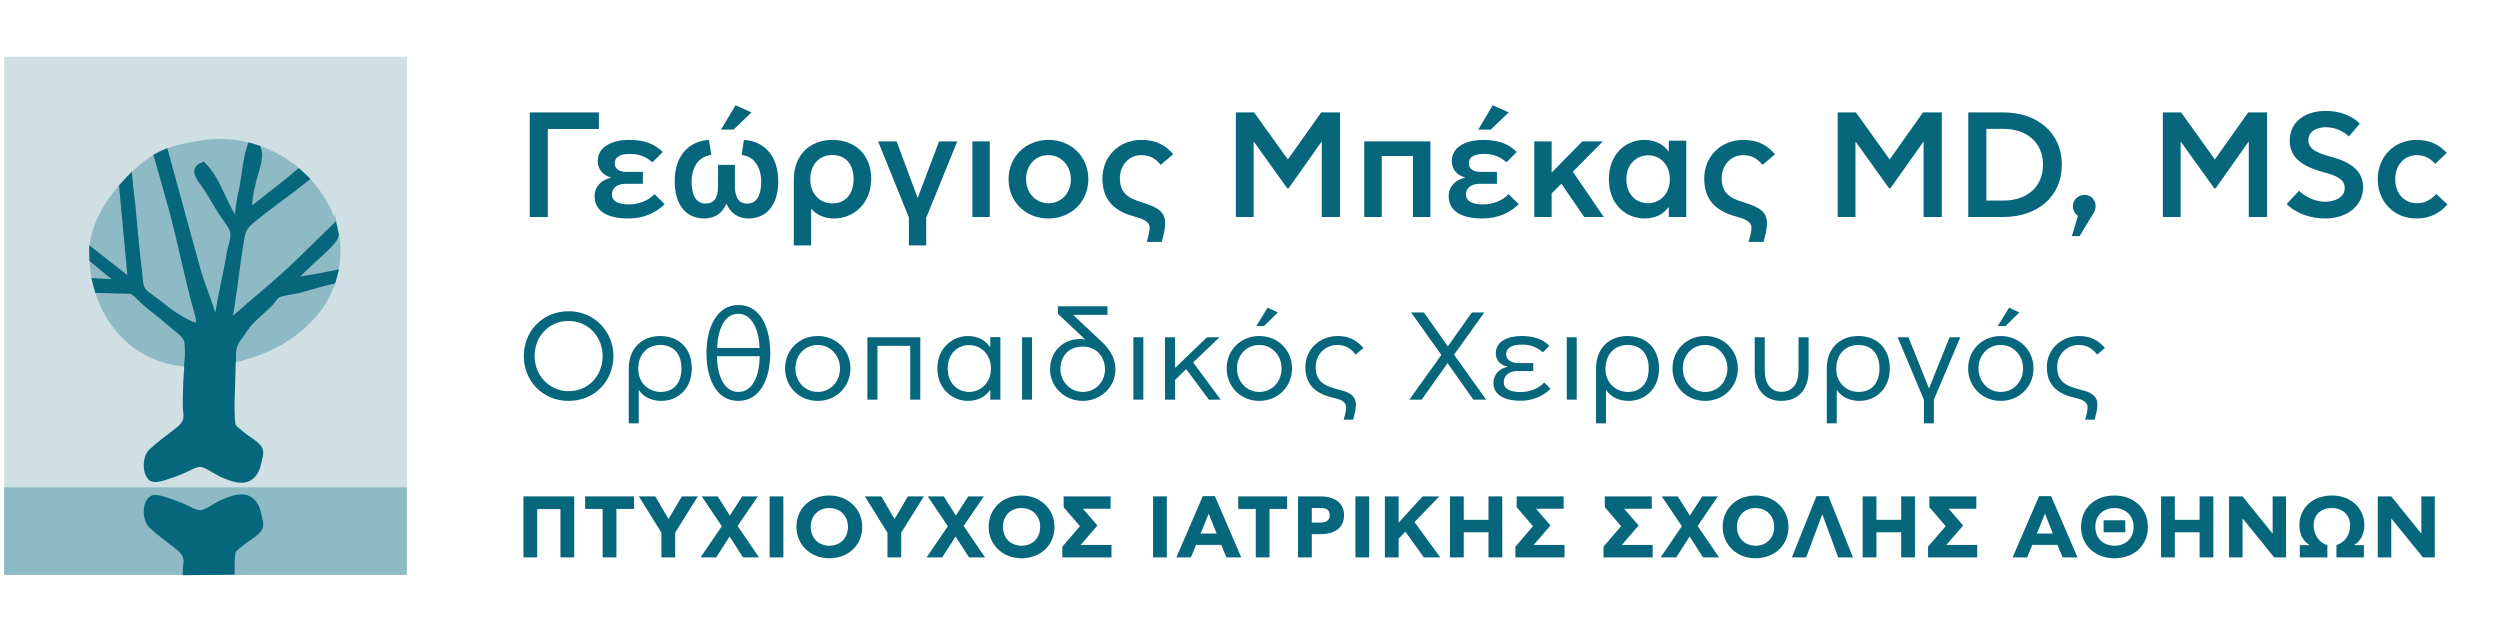 <?xml version="1.0" encoding="utf-8"?>
<!-- Generator: Adobe Illustrator 16.0.0, SVG Export Plug-In . SVG Version: 6.00 Build 0)  -->
<!DOCTYPE svg PUBLIC "-//W3C//DTD SVG 1.1//EN" "http://www.w3.org/Graphics/SVG/1.1/DTD/svg11.dtd">
<svg version="1.1" id="Layer_1" xmlns="http://www.w3.org/2000/svg" xmlns:xlink="http://www.w3.org/1999/xlink" x="0px" y="0px"
	 width="602.235px" height="153.02px" viewBox="0 0 602.235 153.02" enable-background="new 0 0 602.235 153.02"
	 xml:space="preserve">
<g>
	<rect x="1" y="117.346" fill-rule="evenodd" clip-rule="evenodd" fill="#8EBAC5" width="97" height="21.145"/>
	<rect x="1" y="13.668" fill-rule="evenodd" clip-rule="evenodd" fill="#CFDFE3" width="97" height="103.678"/>
	<path fill-rule="evenodd" clip-rule="evenodd" fill="#06677C" stroke="#06677C" stroke-width="2" stroke-miterlimit="10" d="
		M55.732,133.063c0.138-0.995,1.573-1.872,2.522-2.679c1.305-1.105,3.009-1.879,3.953-3.213c0.519-0.732-0.086-2.336-0.332-3.517
		c-0.369-1.769-1.449-3.328-3.175-3.539c-1.458-0.179-3.105,0.442-4.54,1.026c-1.696,0.691-3.188,1.894-4.893,2.553
		c-1.381,0.533-2.723-0.125-4.068-0.808c-1.916-0.974-3.988-1.663-6.044-2.321c-0.82-0.262-2.164-0.506-2.591-0.08
		c-1.368,1.367-1.211,4.677,0.224,5.994c1.746,1.602,3.661,3.025,5.551,4.465c1.657,1.262,3.147,2.447,2.829,4.957
		c-0.069,0.548-0.106,1.099-0.126,1.651l10.465-0.111C55.495,135.971,55.534,134.504,55.732,133.063z"/>
	<g>
		<path fill="#06677C" d="M127.611,27.077h16.666v3.995h-12.311v21.201h-4.355V27.077z"/>
		<path fill="#06677C" d="M147.159,42.734c-1.979-0.504-3.168-2.016-3.168-3.923c0-3.708,3.888-5.111,7.56-5.111
			c3.852,0,6.19,1.043,8.099,2.916l-2.483,2.482c-1.764-1.512-3.312-2.016-5.544-2.016c-1.619,0-3.527,0.433-3.527,2.268
			c0,1.513,1.368,2.052,2.771,2.052h3.996v2.88h-4.176c-2.088,0-3.275,1.045-3.275,2.556c0,1.728,1.691,2.412,4.14,2.412
			c2.304,0,4.715-0.972,6.119-2.483l2.447,2.411c-2.016,2.016-5.039,3.456-8.675,3.456c-5.651,0-8.207-2.088-8.207-5.399
			c0-2.268,1.62-3.924,3.924-4.428V42.734z"/>
		<path fill="#06677C" d="M178.657,37.334l0.54-3.635c5.22,0.323,8.279,4.211,8.279,9.935c0,5.723-2.808,8.999-7.163,8.999
			c-1.8,0-4.031-0.684-5.327-3.563c-1.26,2.915-3.527,3.563-5.327,3.563c-4.392,0-7.128-3.276-7.128-8.999
			c0-5.724,3.024-9.611,8.243-9.935l0.576,3.635c-3.852,0.433-4.751,4.14-4.751,6.336c0,3.419,1.115,5.363,3.383,5.363
			c1.944,0,2.988-1.225,2.988-4.176V39.71h4.067v5.147c0,2.916,1.044,4.176,2.951,4.176c2.304,0,3.384-1.944,3.384-5.363
			C183.373,41.474,182.472,37.767,178.657,37.334z M177.181,25.348l3.852,1.729l-4.319,4.139h-3.023L177.181,25.348z"/>
		<path fill="#06677C" d="M195.399,50.293v8.818h-4.176V43.167c0-5.615,3.708-9.467,9.287-9.467c5.327,0,9.358,3.419,9.358,9.358
			c0,6.155-4.428,9.575-8.963,9.575c-2.34,0-4.247-0.864-5.471-2.34H195.399z M205.622,43.167c0-3.564-1.872-5.832-5.147-5.832
			c-3.132,0-5.291,2.34-5.291,5.903c0,3.348,2.231,5.76,5.327,5.76C203.677,48.998,205.622,46.73,205.622,43.167z"/>
		<path fill="#06677C" d="M226.214,34.059h4.391l-7.486,18.394v6.659h-4.176v-6.73l-7.415-18.322h4.463l5.04,13.534h0.072
			L226.214,34.059z"/>
		<path fill="#06677C" d="M234.244,34.059h4.176v18.214h-4.176V34.059z"/>
		<path fill="#06677C" d="M242.955,43.167c0-5.363,4.104-9.467,9.611-9.467c5.543,0,9.61,4.104,9.61,9.467
			c0,5.398-4.104,9.467-9.646,9.467C247.023,52.633,242.955,48.565,242.955,43.167z M257.965,43.167
			c0-3.168-2.268-5.796-5.436-5.796c-3.239,0-5.363,2.592-5.363,5.796c0,3.167,2.231,5.795,5.399,5.795
			C255.805,48.961,257.965,46.37,257.965,43.167z"/>
		<path fill="#06677C" d="M280.68,53.821c0,1.332-0.359,2.699-0.827,4.464h-3.6c0.396-1.548,0.684-2.412,0.684-3.456
			c0-1.584-1.943-2.195-3.779-2.699c-4.932-1.332-7.596-4.139-7.596-9.144c0-5.147,3.852-9.286,9.432-9.286
			c3.599,0,5.831,1.367,7.631,3.455l-3.023,2.556c-1.225-1.476-2.556-2.34-4.68-2.34c-3.023,0-5.147,2.52-5.147,5.508
			c0,3.275,1.512,4.787,5.436,5.903C278.953,49.933,280.68,51.049,280.68,53.821z"/>
		<path fill="#06677C" d="M310.417,45.362h-0.324l-8.027-11.194h-0.071v18.105h-4.284V27.077h4.392l8.136,11.338l8.026-11.338h4.535
			v25.196h-4.391V34.167h-0.072L310.417,45.362z"/>
		<path fill="#06677C" d="M328.635,34.059h15.945v18.214h-4.211V37.586h-7.523v14.687h-4.211V34.059z"/>
		<path fill="#06677C" d="M352.898,42.734c-1.979-0.504-3.168-2.016-3.168-3.923c0-3.708,3.888-5.111,7.56-5.111
			c3.852,0,6.19,1.043,8.099,2.916l-2.483,2.482c-1.764-1.512-3.312-2.016-5.544-2.016c-1.619,0-3.527,0.433-3.527,2.268
			c0,1.513,1.368,2.052,2.771,2.052h3.996v2.88h-4.176c-2.088,0-3.275,1.045-3.275,2.556c0,1.728,1.691,2.412,4.14,2.412
			c2.304,0,4.715-0.972,6.119-2.483l2.447,2.411c-2.016,2.016-5.039,3.456-8.675,3.456c-5.651,0-8.207-2.088-8.207-5.399
			c0-2.268,1.62-3.924,3.924-4.428V42.734z M359.594,25.348l3.852,1.729l-4.32,4.139h-3.023L359.594,25.348z"/>
		<path fill="#06677C" d="M373.778,41.583l7.379-7.523h4.968l-7.235,7.309l7.451,10.905h-4.715l-5.508-8.027l-2.34,2.34v5.688
			h-4.175V34.059h4.175V41.583z"/>
		<path fill="#06677C" d="M387.567,43.167c0-6.228,4.248-9.467,8.495-9.467c2.664,0,4.571,1.043,5.867,2.735h0.072v-2.556h4.212
			v18.394h-4.212v-2.34h-0.072c-1.224,1.62-3.096,2.7-5.759,2.7C391.852,52.633,387.567,49.429,387.567,43.167z M402.254,43.202
			c0-3.743-2.52-5.795-5.22-5.795c-2.771,0-5.255,2.124-5.255,5.76c0,3.707,2.376,5.795,5.255,5.795
			C399.734,48.961,402.254,46.801,402.254,43.202z"/>
		<path fill="#06677C" d="M425.653,53.821c0,1.332-0.359,2.699-0.827,4.464h-3.6c0.396-1.548,0.684-2.412,0.684-3.456
			c0-1.584-1.943-2.195-3.779-2.699c-4.932-1.332-7.596-4.139-7.596-9.144c0-5.147,3.852-9.286,9.432-9.286
			c3.599,0,5.831,1.367,7.631,3.455l-3.023,2.556c-1.225-1.476-2.556-2.34-4.68-2.34c-3.023,0-5.147,2.52-5.147,5.508
			c0,3.275,1.512,4.787,5.436,5.903C423.926,49.933,425.653,51.049,425.653,53.821z"/>
		<path fill="#06677C" d="M455.39,45.362h-0.324l-8.027-11.194h-0.071v18.105h-4.284V27.077h4.392l8.136,11.338l8.026-11.338h4.535
			v25.196h-4.391V34.167h-0.072L455.39,45.362z"/>
		<path fill="#06677C" d="M482.57,52.273h-8.424V27.077h8.424c8.099,0,14.109,4.787,14.109,12.598
			C496.68,47.486,490.669,52.273,482.57,52.273z M482.534,31.036h-4.032v17.277h4.104c5.615,0,9.539-3.203,9.539-8.639
			S488.149,31.036,482.534,31.036z"/>
		<path fill="#06677C" d="M500.571,51.985c-0.72-0.468-1.224-1.332-1.224-2.304c0-1.512,1.224-2.735,2.771-2.735
			c1.584,0,2.699,1.188,2.699,2.663c0,0.433-0.036,1.009-0.504,1.729l-3.348,5.543h-1.871L500.571,51.985z"/>
		<path fill="#06677C" d="M533.725,45.362H533.4l-8.027-11.194h-0.071v18.105h-4.284V27.077h4.392l8.136,11.338l8.026-11.338h4.535
			v25.196h-4.391V34.167h-0.072L533.725,45.362z"/>
		<path fill="#06677C" d="M560.078,52.633c-3.348,0-6.947-1.152-9.251-3.492l3.023-3.203c1.332,1.439,3.924,2.663,6.191,2.663
			s4.787-0.972,4.787-3.274c0-1.908-1.476-2.881-4.751-3.744c-4.319-1.152-8.495-2.952-8.495-7.667c0-4.716,3.852-7.199,8.711-7.199
			c3.06,0,6.155,1.008,8.171,3.06l-2.628,3.096c-1.26-1.26-3.491-2.231-5.507-2.231c-2.304,0-4.248,1.043-4.248,3.131
			c0,1.944,1.656,3.023,5.58,4.032c3.959,1.043,7.595,3.023,7.595,7.234C569.257,50.113,564.793,52.633,560.078,52.633z"/>
		<path fill="#06677C" d="M589.596,49.25c-1.836,1.979-3.996,3.384-7.487,3.384c-5.399,0-9.323-4.032-9.323-9.467
			c0-5.399,3.924-9.467,9.359-9.467c3.419,0,5.615,1.331,7.271,3.131l-2.771,2.628c-1.224-1.296-2.592-2.088-4.463-2.088
			c-2.988,0-5.184,2.376-5.184,5.796c0,3.492,2.195,5.795,5.255,5.795c1.944,0,3.348-0.864,4.644-2.231L589.596,49.25z"/>
		<path fill="#06677C" d="M126.177,85.773c0-5.819,4.351-10.799,10.83-10.799c6.18,0,10.77,4.92,10.77,10.799
			c0,5.82-4.35,10.8-10.83,10.8C130.618,96.573,126.177,91.653,126.177,85.773z M145.167,85.773c0-4.649-3.479-8.459-8.22-8.459
			c-4.739,0-8.159,3.75-8.159,8.459c0,4.62,3.479,8.46,8.22,8.46C141.747,94.233,145.167,90.483,145.167,85.773z"/>
		<path fill="#06677C" d="M153.867,93.963v8.01h-2.399V88.744c0-4.83,3.149-7.8,7.59-7.8c4.229,0,7.59,2.729,7.59,7.8
			c0,5.13-3.601,7.829-7.32,7.829c-2.34,0-4.289-0.93-5.43-2.609H153.867z M164.157,88.744c0-3.601-1.979-5.641-5.1-5.641
			c-3.03,0-5.31,2.16-5.31,5.76c0,3.45,2.55,5.55,5.43,5.55C162.147,94.413,164.157,92.403,164.157,88.744z"/>
		<path fill="#06677C" d="M177.836,96.573c-5.279,0-7.649-5.34-7.649-11.489c0-6.09,2.43-11.609,7.68-11.609
			c5.37,0,7.68,5.46,7.68,11.609C185.546,91.204,183.146,96.573,177.836,96.573z M177.867,94.413c3.51,0,5.069-3.899,5.13-8.609
			h-10.29C172.797,90.543,174.447,94.413,177.867,94.413z M177.836,75.575c-3.329,0-4.949,3.869-5.069,8.25h10.199
			C182.817,79.444,181.167,75.575,177.836,75.575z"/>
		<path fill="#06677C" d="M189.117,88.744c0-4.351,3.33-7.8,7.859-7.8c4.53,0,7.89,3.449,7.89,7.8c0,4.35-3.359,7.829-7.89,7.829
			C192.447,96.573,189.117,93.093,189.117,88.744z M202.346,88.744c0-3.12-2.311-5.641-5.37-5.641c-3.18,0-5.37,2.521-5.37,5.641
			c0,3.149,2.28,5.669,5.37,5.669C200.126,94.413,202.346,91.893,202.346,88.744z"/>
		<path fill="#06677C" d="M208.947,81.244h12.749v15.029h-2.43v-12.96h-7.89v12.96h-2.43V81.244z"/>
		<path fill="#06677C" d="M225.806,88.744c0-4.98,3.72-7.8,7.35-7.8c2.43,0,4.17,0.989,5.31,2.609h0.09v-2.34h2.431v15.06h-2.431
			v-2.28h-0.09c-1.08,1.53-2.85,2.58-5.31,2.58C229.526,96.573,225.806,93.753,225.806,88.744z M238.706,88.773
			c0-3.6-2.55-5.64-5.25-5.64c-2.76,0-5.16,2.04-5.16,5.61c0,3.6,2.37,5.669,5.16,5.669
			C236.156,94.413,238.706,92.343,238.706,88.773z"/>
		<path fill="#06677C" d="M246.206,81.244h2.4v15.029h-2.4V81.244z"/>
		<path fill="#06677C" d="M265.555,82.473c1.739,1.65,3.149,3.811,3.149,6.48c0,4.26-3.479,7.619-7.89,7.619
			c-4.319,0-7.859-3.33-7.859-7.619c0-4.17,3.029-7.29,7.199-7.29c0.3,0,1.021,0.06,1.261,0.12l-6.57-6.18v-1.83h11.939v2.07h-8.279
			L265.555,82.473z M266.185,88.983c0-2.819-1.83-5.489-5.37-5.489c-3.569,0-5.37,2.52-5.37,5.43c0,3.03,2.431,5.489,5.4,5.489
			C263.935,94.413,266.185,91.954,266.185,88.983z"/>
		<path fill="#06677C" d="M273.025,81.244h2.4v15.029h-2.4V81.244z"/>
		<path fill="#06677C" d="M283.075,88.624l7.68-7.38h3.029l-6.359,6.06l6.63,8.97h-2.85l-5.46-7.35l-2.67,2.58v4.77h-2.43V81.244
			h2.43V88.624z"/>
		<path fill="#06677C" d="M295.495,88.744c0-4.351,3.33-7.8,7.859-7.8c4.53,0,7.89,3.449,7.89,7.8c0,4.35-3.359,7.829-7.89,7.829
			C298.825,96.573,295.495,93.093,295.495,88.744z M308.725,88.744c0-3.12-2.311-5.641-5.37-5.641c-3.18,0-5.37,2.521-5.37,5.641
			c0,3.149,2.28,5.669,5.37,5.669C306.505,94.413,308.725,91.893,308.725,88.744z M305.364,74.104l2.46,1.17l-3.33,3.27h-1.859
			L305.364,74.104z"/>
		<path fill="#06677C" d="M326.635,97.443c0,1.17-0.301,2.19-0.66,3.66h-2.311c0.421-1.41,0.601-2.069,0.601-3.061
			c0-1.14-1.11-1.77-2.64-2.1c-4.05-0.899-7.17-2.7-7.17-7.5c0-4.289,3.42-7.499,7.829-7.499c2.91,0,4.71,1.229,6.18,2.881
			l-1.89,1.589c-0.99-1.26-2.279-2.311-4.38-2.311c-2.939,0-5.25,2.28-5.25,5.222c0,3.778,2.28,4.738,5.97,5.639
			C325.435,94.563,326.635,95.613,326.635,97.443z"/>
		<path fill="#06677C" d="M350.273,85.444l7.74,10.829h-3.09l-6.21-8.79l-6.239,8.79h-2.971l7.71-10.77l-7.29-10.229h3.091
			l5.76,8.159l5.789-8.159h3L350.273,85.444z"/>
		<path fill="#06677C" d="M363.175,88.325c-1.95-0.392-2.851-1.741-2.851-3.211c0-2.971,3.03-4.17,6.24-4.17
			c3.12,0,5.13,0.84,6.66,2.34l-1.561,1.59c-1.41-1.2-2.819-1.86-5.069-1.86c-1.92,0-3.78,0.54-3.78,2.37c0,1.23,1.2,2.07,2.88,2.07
			h3.66v1.92h-3.81c-2.19,0-3.301,1.26-3.301,2.67c0,1.83,1.86,2.399,4.11,2.399c1.92,0,4.319-0.78,5.64-2.31l1.53,1.5
			c-1.771,1.83-4.41,2.909-7.2,2.909c-3.989,0-6.569-1.47-6.569-4.289c0-2.01,1.38-3.51,3.42-3.87V88.325z"/>
		<path fill="#06677C" d="M377.424,81.244h2.4v15.029h-2.4V81.244z"/>
		<path fill="#06677C" d="M386.873,93.963v8.01h-2.399V88.744c0-4.83,3.149-7.8,7.59-7.8c4.229,0,7.59,2.729,7.59,7.8
			c0,5.13-3.601,7.829-7.32,7.829c-2.34,0-4.289-0.93-5.43-2.609H386.873z M397.163,88.744c0-3.601-1.979-5.641-5.1-5.641
			c-3.03,0-5.31,2.16-5.31,5.76c0,3.45,2.55,5.55,5.43,5.55C395.153,94.413,397.163,92.403,397.163,88.744z"/>
		<path fill="#06677C" d="M402.894,88.744c0-4.351,3.33-7.8,7.859-7.8c4.53,0,7.89,3.449,7.89,7.8c0,4.35-3.359,7.829-7.89,7.829
			C406.224,96.573,402.894,93.093,402.894,88.744z M416.123,88.744c0-3.12-2.311-5.641-5.37-5.641c-3.18,0-5.37,2.521-5.37,5.641
			c0,3.149,2.28,5.669,5.37,5.669C413.903,94.413,416.123,91.893,416.123,88.744z"/>
		<path fill="#06677C" d="M435.683,89.313c0,4.021-2.069,7.26-6.569,7.26c-4.38,0-6.42-3.239-6.42-7.26v-8.069h2.43v7.949
			c0,3.181,1.38,5.19,4.05,5.19s4.08-2.01,4.08-5.19v-7.949h2.43V89.313z"/>
		<path fill="#06677C" d="M442.463,93.963v8.01h-2.4V88.744c0-4.83,3.149-7.8,7.59-7.8c4.229,0,7.59,2.729,7.59,7.8
			c0,5.13-3.601,7.829-7.32,7.829c-2.34,0-4.289-0.93-5.43-2.609H442.463z M452.752,88.744c0-3.601-1.979-5.641-5.1-5.641
			c-3.03,0-5.31,2.16-5.31,5.76c0,3.45,2.55,5.55,5.43,5.55C450.742,94.413,452.752,92.403,452.752,88.744z"/>
		<path fill="#06677C" d="M469.643,81.244h2.579l-6.359,15.029v5.7h-2.399v-5.67l-6.33-15.06h2.609l4.92,12.3h0.03L469.643,81.244z"
			/>
		<path fill="#06677C" d="M474.112,88.744c0-4.351,3.33-7.8,7.859-7.8c4.53,0,7.89,3.449,7.89,7.8c0,4.35-3.359,7.829-7.89,7.829
			C477.442,96.573,474.112,93.093,474.112,88.744z M487.342,88.744c0-3.12-2.311-5.641-5.37-5.641c-3.18,0-5.37,2.521-5.37,5.641
			c0,3.149,2.28,5.669,5.37,5.669C485.122,94.413,487.342,91.893,487.342,88.744z M483.981,74.104l2.46,1.17l-3.33,3.27h-1.859
			L483.981,74.104z"/>
		<path fill="#06677C" d="M505.253,97.443c0,1.17-0.301,2.19-0.66,3.66h-2.311c0.421-1.41,0.601-2.069,0.601-3.061
			c0-1.14-1.11-1.77-2.64-2.1c-4.05-0.899-7.17-2.7-7.17-7.5c0-4.289,3.42-7.499,7.829-7.499c2.91,0,4.71,1.229,6.18,2.881
			l-1.89,1.589c-0.99-1.26-2.279-2.311-4.38-2.311c-2.939,0-5.25,2.28-5.25,5.222c0,3.778,2.28,4.738,5.971,5.639
			C504.053,94.563,505.253,95.613,505.253,97.443z"/>
		<path fill="#06677C" d="M126.087,119.577h12.24v14.696h-3.316v-11.632h-5.606v11.632h-3.317V119.577z"/>
		<path fill="#06677C" d="M148.494,122.599v11.674h-3.317v-11.674h-4.22v-3.022h11.778v3.022H148.494z"/>
		<path fill="#06677C" d="M164.263,119.577h3.842l-5.459,8.733v5.963h-3.316v-5.963l-5.438-8.733h3.968l3.15,5.416h0.041
			L164.263,119.577z"/>
		<path fill="#06677C" d="M177.683,126.694l5.164,7.579h-3.863l-3.232-5.019l-3.234,5.019h-3.758l5.123-7.517l-4.85-7.18h3.863
			l2.918,4.618l2.981-4.618h3.759L177.683,126.694z"/>
		<path fill="#06677C" d="M185.39,119.577h3.317v14.696h-3.317V119.577z"/>
		<path fill="#06677C" d="M191.858,126.924c0-4.305,3.212-7.559,7.937-7.559c4.514,0,7.916,3.254,7.916,7.559
			s-3.234,7.559-7.958,7.559C195.238,134.483,191.858,131.229,191.858,126.924z M204.267,126.924c0-2.709-1.911-4.535-4.515-4.535
			s-4.451,1.826-4.451,4.535s1.89,4.535,4.493,4.535S204.267,129.633,204.267,126.924z"/>
		<path fill="#06677C" d="M218.715,119.577h3.843l-5.459,8.733v5.963h-3.318v-5.963l-5.438-8.733h3.969l3.148,5.416h0.043
			L218.715,119.577z"/>
		<path fill="#06677C" d="M232.134,126.694l5.164,7.579h-3.863l-3.232-5.019l-3.234,5.019h-3.758l5.123-7.517l-4.85-7.18h3.863
			l2.918,4.618l2.981-4.618h3.759L232.134,126.694z"/>
		<path fill="#06677C" d="M238.163,126.924c0-4.305,3.212-7.559,7.937-7.559c4.514,0,7.916,3.254,7.916,7.559
			s-3.234,7.559-7.958,7.559C241.542,134.483,238.163,131.229,238.163,126.924z M250.572,126.924c0-2.709-1.911-4.535-4.515-4.535
			s-4.451,1.826-4.451,4.535s1.89,4.535,4.493,4.535S250.572,129.633,250.572,126.924z"/>
		<path fill="#06677C" d="M256.222,119.577h11.316v2.98h-6.656l3.486,4.031l-4.053,4.682h7.433v3.003h-11.842v-2.583l4.241-4.934
			l-3.926-4.577V119.577z"/>
		<path fill="#06677C" d="M277.767,119.577h3.317v14.696h-3.317V119.577z"/>
		<path fill="#06677C" d="M283.375,134.273l6.383-14.761h2.896l6.363,14.761h-3.591l-1.238-3.023h-6.068l-1.238,3.023H283.375z
			 M289.232,128.52h3.842l-1.889-4.725h-0.043L289.232,128.52z"/>
		<path fill="#06677C" d="M305.822,122.599v11.674h-3.317v-11.674h-4.22v-3.022h11.778v3.022H305.822z"/>
		<path fill="#06677C" d="M318.19,128.667h-2.184v5.606h-3.317v-14.696h5.417c3.087,0,5.669,1.363,5.669,4.534
			C323.775,127.302,321.318,128.667,318.19,128.667z M318.022,122.368h-2.016v3.527h2.036c1.135,0,2.289-0.377,2.289-1.784
			C320.332,122.663,319.262,122.368,318.022,122.368z"/>
		<path fill="#06677C" d="M326.508,119.577h3.317v14.696h-3.317V119.577z"/>
		<path fill="#06677C" d="M336.922,125.895l5.773-6.318h4.011l-5.963,6.193l6.215,8.503h-3.968l-4.451-6.194l-1.617,1.68v4.515
			h-3.317v-14.696h3.317V125.895z"/>
		<path fill="#06677C" d="M349.292,119.577h3.317v5.646h5.963v-5.646h3.317v14.696h-3.317v-6.047h-5.963v6.047h-3.317V119.577z"/>
		<path fill="#06677C" d="M365.357,119.577h11.316v2.98h-6.656l3.486,4.031l-4.053,4.682h7.433v3.003h-11.842v-2.583l4.241-4.934
			l-3.926-4.577V119.577z"/>
		<path fill="#06677C" d="M386.588,119.577h11.316v2.98h-6.656l3.486,4.031l-4.053,4.682h7.433v3.003h-11.842v-2.583l4.241-4.934
			l-3.926-4.577V119.577z"/>
		<path fill="#06677C" d="M408.949,126.694l5.166,7.579h-3.863l-3.234-5.019l-3.232,5.019h-3.759l5.123-7.517l-4.851-7.18h3.863
			l2.919,4.618l2.981-4.618h3.758L408.949,126.694z"/>
		<path fill="#06677C" d="M414.979,126.924c0-4.305,3.213-7.559,7.937-7.559c4.515,0,7.915,3.254,7.915,7.559
			s-3.232,7.559-7.957,7.559C418.359,134.483,414.979,131.229,414.979,126.924z M427.387,126.924c0-2.709-1.91-4.535-4.514-4.535
			s-4.451,1.826-4.451,4.535s1.89,4.535,4.493,4.535S427.387,129.633,427.387,126.924z"/>
		<path fill="#06677C" d="M435.096,134.273h-3.443l5.92-14.761h2.898l5.899,14.761h-3.548L439,123.943h-0.041L435.096,134.273z"/>
		<path fill="#06677C" d="M448.704,119.577h3.317v5.646h5.963v-5.646h3.317v14.696h-3.317v-6.047h-5.963v6.047h-3.317V119.577z"/>
		<path fill="#06677C" d="M464.77,119.577h11.316v2.98h-6.656l3.486,4.031l-4.053,4.682h7.433v3.003h-11.842v-2.583l4.241-4.934
			l-3.926-4.577V119.577z"/>
		<path fill="#06677C" d="M484.824,134.273l6.383-14.761h2.896l6.362,14.761h-3.591l-1.238-3.023h-6.068l-1.238,3.023H484.824z
			 M490.682,128.52h3.842l-1.889-4.725h-0.043L490.682,128.52z"/>
		<path fill="#06677C" d="M501.308,126.924c0-4.535,3.339-7.559,8.063-7.559c4.535,0,8.042,3.023,8.042,7.559
			s-3.339,7.559-8.084,7.559C504.814,134.483,501.308,131.438,501.308,126.924z M513.969,126.924c0-2.813-2.037-4.535-4.641-4.535
			s-4.577,1.722-4.577,4.535s2.016,4.535,4.619,4.535S513.969,129.738,513.969,126.924z M506.746,128.226v-2.897h5.228v2.897
			H506.746z"/>
		<path fill="#06677C" d="M520.586,119.577h3.317v5.646h5.963v-5.646h3.317v14.696h-3.317v-6.047h-5.963v6.047h-3.317V119.577z"/>
		<path fill="#06677C" d="M547.464,128.478v-8.901h3.233v14.696h-2.855l-7.58-9.343h-0.041v9.343h-3.255v-14.696h3.255l7.18,8.901
			H547.464z"/>
		<path fill="#06677C" d="M562.835,131.313c1.974-0.588,3.296-2.436,3.296-4.746c0-2.372-1.658-4.178-4.43-4.178
			s-4.367,1.806-4.367,4.178c0,2.143,1.281,4.199,3.317,4.746v2.96h-6.635v-2.96h2.352c-1.659-1.008-2.456-2.73-2.456-4.809
			c0-4.01,3.044-7.139,7.831-7.139c4.808,0,7.811,3.254,7.811,7.139c0,2.078-0.84,3.801-2.478,4.809h2.373v2.96h-6.614V131.313z"/>
		<path fill="#06677C" d="M583.289,128.478v-8.901h3.233v14.696h-2.855l-7.579-9.343h-0.043v9.343h-3.254v-14.696h3.254l7.182,8.901
			H583.289z"/>
	</g>
	<g>
		<path fill="#8EBAC5" stroke="#8EBAC5" stroke-width="2" stroke-miterlimit="10" d="M32.889,62.514
			c0.196,1.627,0.422,3.255,0.516,4.893c0.038,0.646-0.146,1.662,0.123,2.271c0.281,0.643,1.031,0.999,1.577,1.389
			c1.531,1.092,3.032,2.217,4.502,3.39c1.327,1.06,6.89,5.984,8.625,3.721c1.017-1.327,0.19-3.899-0.238-5.422
			c-2.202-7.821-4.405-15.642-6.608-23.462c-1.08-3.834-2.159-7.669-3.242-11.503c-2.098,1.14-4.085,2.735-6.521,5.156
			c-0.224,0.223-0.446,0.453-0.669,0.685c0.176,2.145,0.514,4.287,0.719,6.424C32.071,54.21,32.387,58.369,32.889,62.514z"/>
		<path fill="#8EBAC5" stroke="#8EBAC5" stroke-width="2" stroke-miterlimit="10" d="M47.03,64.02
			c1.387,5.064,2.784,10.127,4.16,15.193c2.105-1.648,1.758-4.273,2.196-6.695c0.704-3.882,1.623-7.702,2.258-11.602
			c0.343-2.109,1.529-4.146,0.389-6.233c-0.892-1.633-2.153-3.079-3.091-4.702c-1.031-1.785-2.091-3.525-3.227-5.244
			c-0.936-1.416-3.258-3.761-0.854-4.635c3.637,3.744,4.782,9.508,7.975,13.598c0.853-0.834,0.768-2.393,0.913-3.508
			c0.217-1.656,0.584-3.297,0.907-4.938c0.621-3.155,0.832-6.646,1.824-9.743c-3.741-1.05-7.768-1.358-11.883-0.698
			c-3.799,0.609-6.521,1.198-8.949,2.248c0.267,0.977,0.533,1.953,0.801,2.93C42.644,48,44.837,56.01,47.03,64.02z"/>
		<path fill="#8EBAC5" stroke="#8EBAC5" stroke-width="2" stroke-miterlimit="10" d="M60.25,53.071
			c-1.618,1.369-2.045,2.361-2.404,4.436c-1.258,7.261-2.918,14.486-4.398,21.707c0.608,0.07,1.435-0.707,3.136-2.223
			c4.801-4.277,10.11-8.494,14.754-12.949c3.027-2.905,6.021-5.85,9.021-8.785c-1.115-4.542-3.614-8.779-7.06-12.227
			c-2.301,1.834-4.674,3.58-7.031,5.338C64.225,49.889,62.194,51.427,60.25,53.071z"/>
		<path fill="#8EBAC5" stroke="#8EBAC5" stroke-width="2" stroke-miterlimit="10" d="M31.59,65.282
			c-0.632-6.762-1.246-13.525-1.895-20.285c-3.938,4.473-7.212,10.148-7.212,15.941c0,0.06,0.003,0.118,0.004,0.178
			c3.134,2.459,6.269,4.918,9.402,7.377C31.79,67.421,31.69,66.352,31.59,65.282z"/>
		<path fill="#8EBAC5" stroke="#8EBAC5" stroke-width="2" stroke-miterlimit="10" d="M74.01,63.572
			c-1.526,1.524-3.137,2.995-4.597,4.581c0.857-0.13,1.709-0.3,2.561-0.466c0.684-0.134,4.892-0.778,8.327-1.489
			c0.459-1.811,0.706-3.707,0.706-5.682c0-1.338-0.13-2.664-0.372-3.971c-0.06,0.27-0.17,0.531-0.375,0.824
			C78.667,59.662,75.986,61.6,74.01,63.572z"/>
		<path fill="#8EBAC5" stroke="#8EBAC5" stroke-width="2" stroke-miterlimit="10" d="M60.812,43.191
			c-0.415,1.765-0.892,3.53-1.037,5.338c-0.096,1.187,0.058,2.659-0.795,3.61c3.064-2.402,6.12-4.814,9.182-7.221
			c1.269-0.998,2.53-2.07,3.806-3.131c-2.879-2.543-6.299-4.564-10.05-5.832C62.655,38.061,61.213,41.486,60.812,43.191z"/>
		<path fill="#8EBAC5" stroke="#8EBAC5" stroke-width="2" stroke-miterlimit="10" d="M72.309,69.498
			c-1.64,0.454-3.578,0.52-5.152,1.112c-0.962,0.363-1.219,0.99-1.879,1.775c-1.644,1.953-3.811,3.422-5.672,5.151
			c-2.811,2.616-3.743,4.792-3.799,8.663c-0.001,0.092-0.005,0.185-0.007,0.277c11.919-2.547,21.15-9.488,24.157-19.064
			c-0.037,0.008-0.082,0.015-0.117,0.022C77.301,68.026,74.819,68.802,72.309,69.498z"/>
		<path fill="#8EBAC5" stroke="#8EBAC5" stroke-width="2" stroke-miterlimit="10" d="M45.417,82.428
			c-0.245-1.92-2.343-3.126-3.669-4.287c-2.046-1.791-4.188-3.465-6.304-5.171c-0.716-0.577-3.005-3.159-3.89-3.183
			c-0.631-0.017-1.267-0.031-1.898-0.047c-1.983-0.049-3.968-0.112-5.952-0.171c2.824,9.665,10.466,17.138,21.763,17.847
			C45.574,85.711,45.619,84.016,45.417,82.428z"/>
		<path fill="#8EBAC5" stroke="#8EBAC5" stroke-width="2" stroke-miterlimit="10" d="M27.93,66.815
			c-1.803-1.484-3.611-2.963-5.414-4.449c0.087,1.945,0.354,3.85,0.787,5.689c2.184,0.111,4.367,0.223,6.55,0.334
			C29.214,67.862,28.57,67.342,27.93,66.815z"/>
		<path fill="#06677C" stroke="#06677C" stroke-width="2" stroke-miterlimit="10" d="M45.466,87.417
			c-0.12,1.918-0.321,3.85-0.352,5.655c-0.036,2.135-0.218,4.299,0.05,6.4c0.318,2.51-1.172,3.695-2.829,4.957
			c-1.89,1.439-3.805,2.863-5.551,4.465c-1.435,1.317-1.592,4.627-0.224,5.994c0.427,0.426,1.771,0.182,2.591-0.08
			c2.056-0.658,4.128-1.348,6.044-2.321c1.346-0.683,2.688-1.341,4.068-0.808c1.705,0.659,3.196,1.861,4.893,2.553
			c1.435,0.584,3.082,1.205,4.54,1.027c1.726-0.211,2.806-1.771,3.175-3.54c0.246-1.181,0.851-2.784,0.332-3.517
			c-0.944-1.334-2.648-2.107-3.953-3.212c-0.949-0.808-2.385-1.685-2.522-2.68c-0.363-2.642-0.207-5.366-0.136-8.054
			c0.068-2.595,0.167-5.186,0.208-7.78c-1.928,0.412-3.924,0.714-5.978,0.889C48.315,87.494,46.865,87.504,45.466,87.417z"/>
		<path fill="#06677C" stroke="#06677C" stroke-width="2" stroke-miterlimit="10" d="M71.974,67.687
			c-0.852,0.166-1.703,0.336-2.561,0.466c1.46-1.586,3.07-3.057,4.597-4.581c1.976-1.972,4.656-3.91,6.25-6.202
			c0.205-0.293,0.315-0.555,0.375-0.824c-0.08-0.432-0.174-0.861-0.278-1.289c-2.999,2.936-5.993,5.88-9.021,8.785
			c-4.644,4.455-9.953,8.672-14.754,12.949c-1.814,1.616-1.814,1.616-1.978,1.706c1.48-7.221,1.982-13.93,3.24-21.19
			c0.359-2.074,0.786-3.066,2.404-4.436c1.944-1.644,3.976-3.182,6.017-4.703c2.357-1.758,4.73-3.504,7.031-5.338
			c-0.428-0.428-0.875-0.84-1.33-1.242c-1.275,1.061-2.537,2.133-3.806,3.131c-3.062,2.406-6.117,4.818-9.182,7.221
			c0.853-0.951,0.699-2.424,0.795-3.61c0.146-1.808,0.622-3.573,1.037-5.338c0.401-1.705,1.843-5.13,1.105-7.235
			c-0.474-0.16-0.952-0.309-1.437-0.444c-0.992,3.097-1.203,6.588-1.824,9.743c-0.323,1.641-0.69,3.281-0.907,4.938
			c-0.146,1.115-0.061,2.674-0.913,3.508c-3.192-4.09-4.338-9.854-7.975-13.598c-2.404,0.874-0.082,3.219,0.854,4.635
			c1.136,1.719,2.195,3.459,3.227,5.244c0.938,1.623,2.199,3.069,3.091,4.702c1.141,2.087-0.046,4.124-0.389,6.233
			c-0.635,3.899-1.554,7.72-2.258,11.602c-0.438,2.422-0.342,3.207-1.825,5.307c-1.376-5.066-3.145-8.74-4.531-13.805
			c-2.192-8.01-4.386-16.02-6.58-24.029c-0.268-0.977-0.534-1.953-0.801-2.93c-0.512,0.221-1.014,0.462-1.506,0.729
			c1.083,3.834,2.162,7.669,3.242,11.503c2.203,7.82,3.954,17.127,6.156,24.949c0.429,1.521,1.056,3.323,0.357,4.25
			c-0.94,1.25-6.965-2.977-8.292-4.036c-1.47-1.173-2.971-2.298-4.502-3.39c-0.546-0.39-0.949-0.854-1.23-1.497
			c-0.269-0.609-0.432-1.517-0.47-2.163c-0.094-1.638-0.319-3.266-0.516-4.893c-0.502-4.146-0.818-8.304-1.217-12.459
			c-0.205-2.137-0.543-4.279-0.719-6.424c-0.425,0.441-0.844,0.896-1.258,1.365c0.648,6.76,1.263,13.523,1.895,20.285
			c0.1,1.07,0.199,2.14,0.3,3.211c-3.134-2.459-6.269-4.918-9.402-7.377c0.002,0.418,0.011,0.835,0.028,1.25
			c1.803,1.486,3.611,2.965,5.414,4.449c0.64,0.527,1.284,1.047,1.923,1.574c-2.183-0.111-4.366-0.223-6.55-0.334
			c0.12,0.51,0.254,1.015,0.4,1.515c1.984,0.059,3.969,0.122,5.952,0.171c0.632,0.016,1.268,0.03,1.898,0.047
			c0.885,0.023,3.174,2.605,3.89,3.183c2.115,1.706,4.258,3.38,6.304,5.171c1.326,1.161,3.424,2.367,3.669,4.287
			c0.202,1.588,0.157,3.283,0.05,4.988c1.398,0.088,2.849,0.077,4.356-0.051c2.054-0.175,4.05-0.477,5.978-0.889
			c0.002-0.093,0.006-0.186,0.007-0.277c0.056-3.871,0.817-3.875,3.173-7.434c1.402-2.119,4.654-4.428,6.298-6.381
			c0.66-0.785,0.917-1.412,1.879-1.775c1.574-0.593,3.513-0.658,5.152-1.112c2.51-0.695,4.992-1.472,7.531-2.063
			c0.035-0.008,0.08-0.015,0.117-0.022c0.126-0.4,0.24-0.805,0.344-1.215C76.866,66.909,72.658,67.553,71.974,67.687z"/>
	</g>
</g>
</svg>
